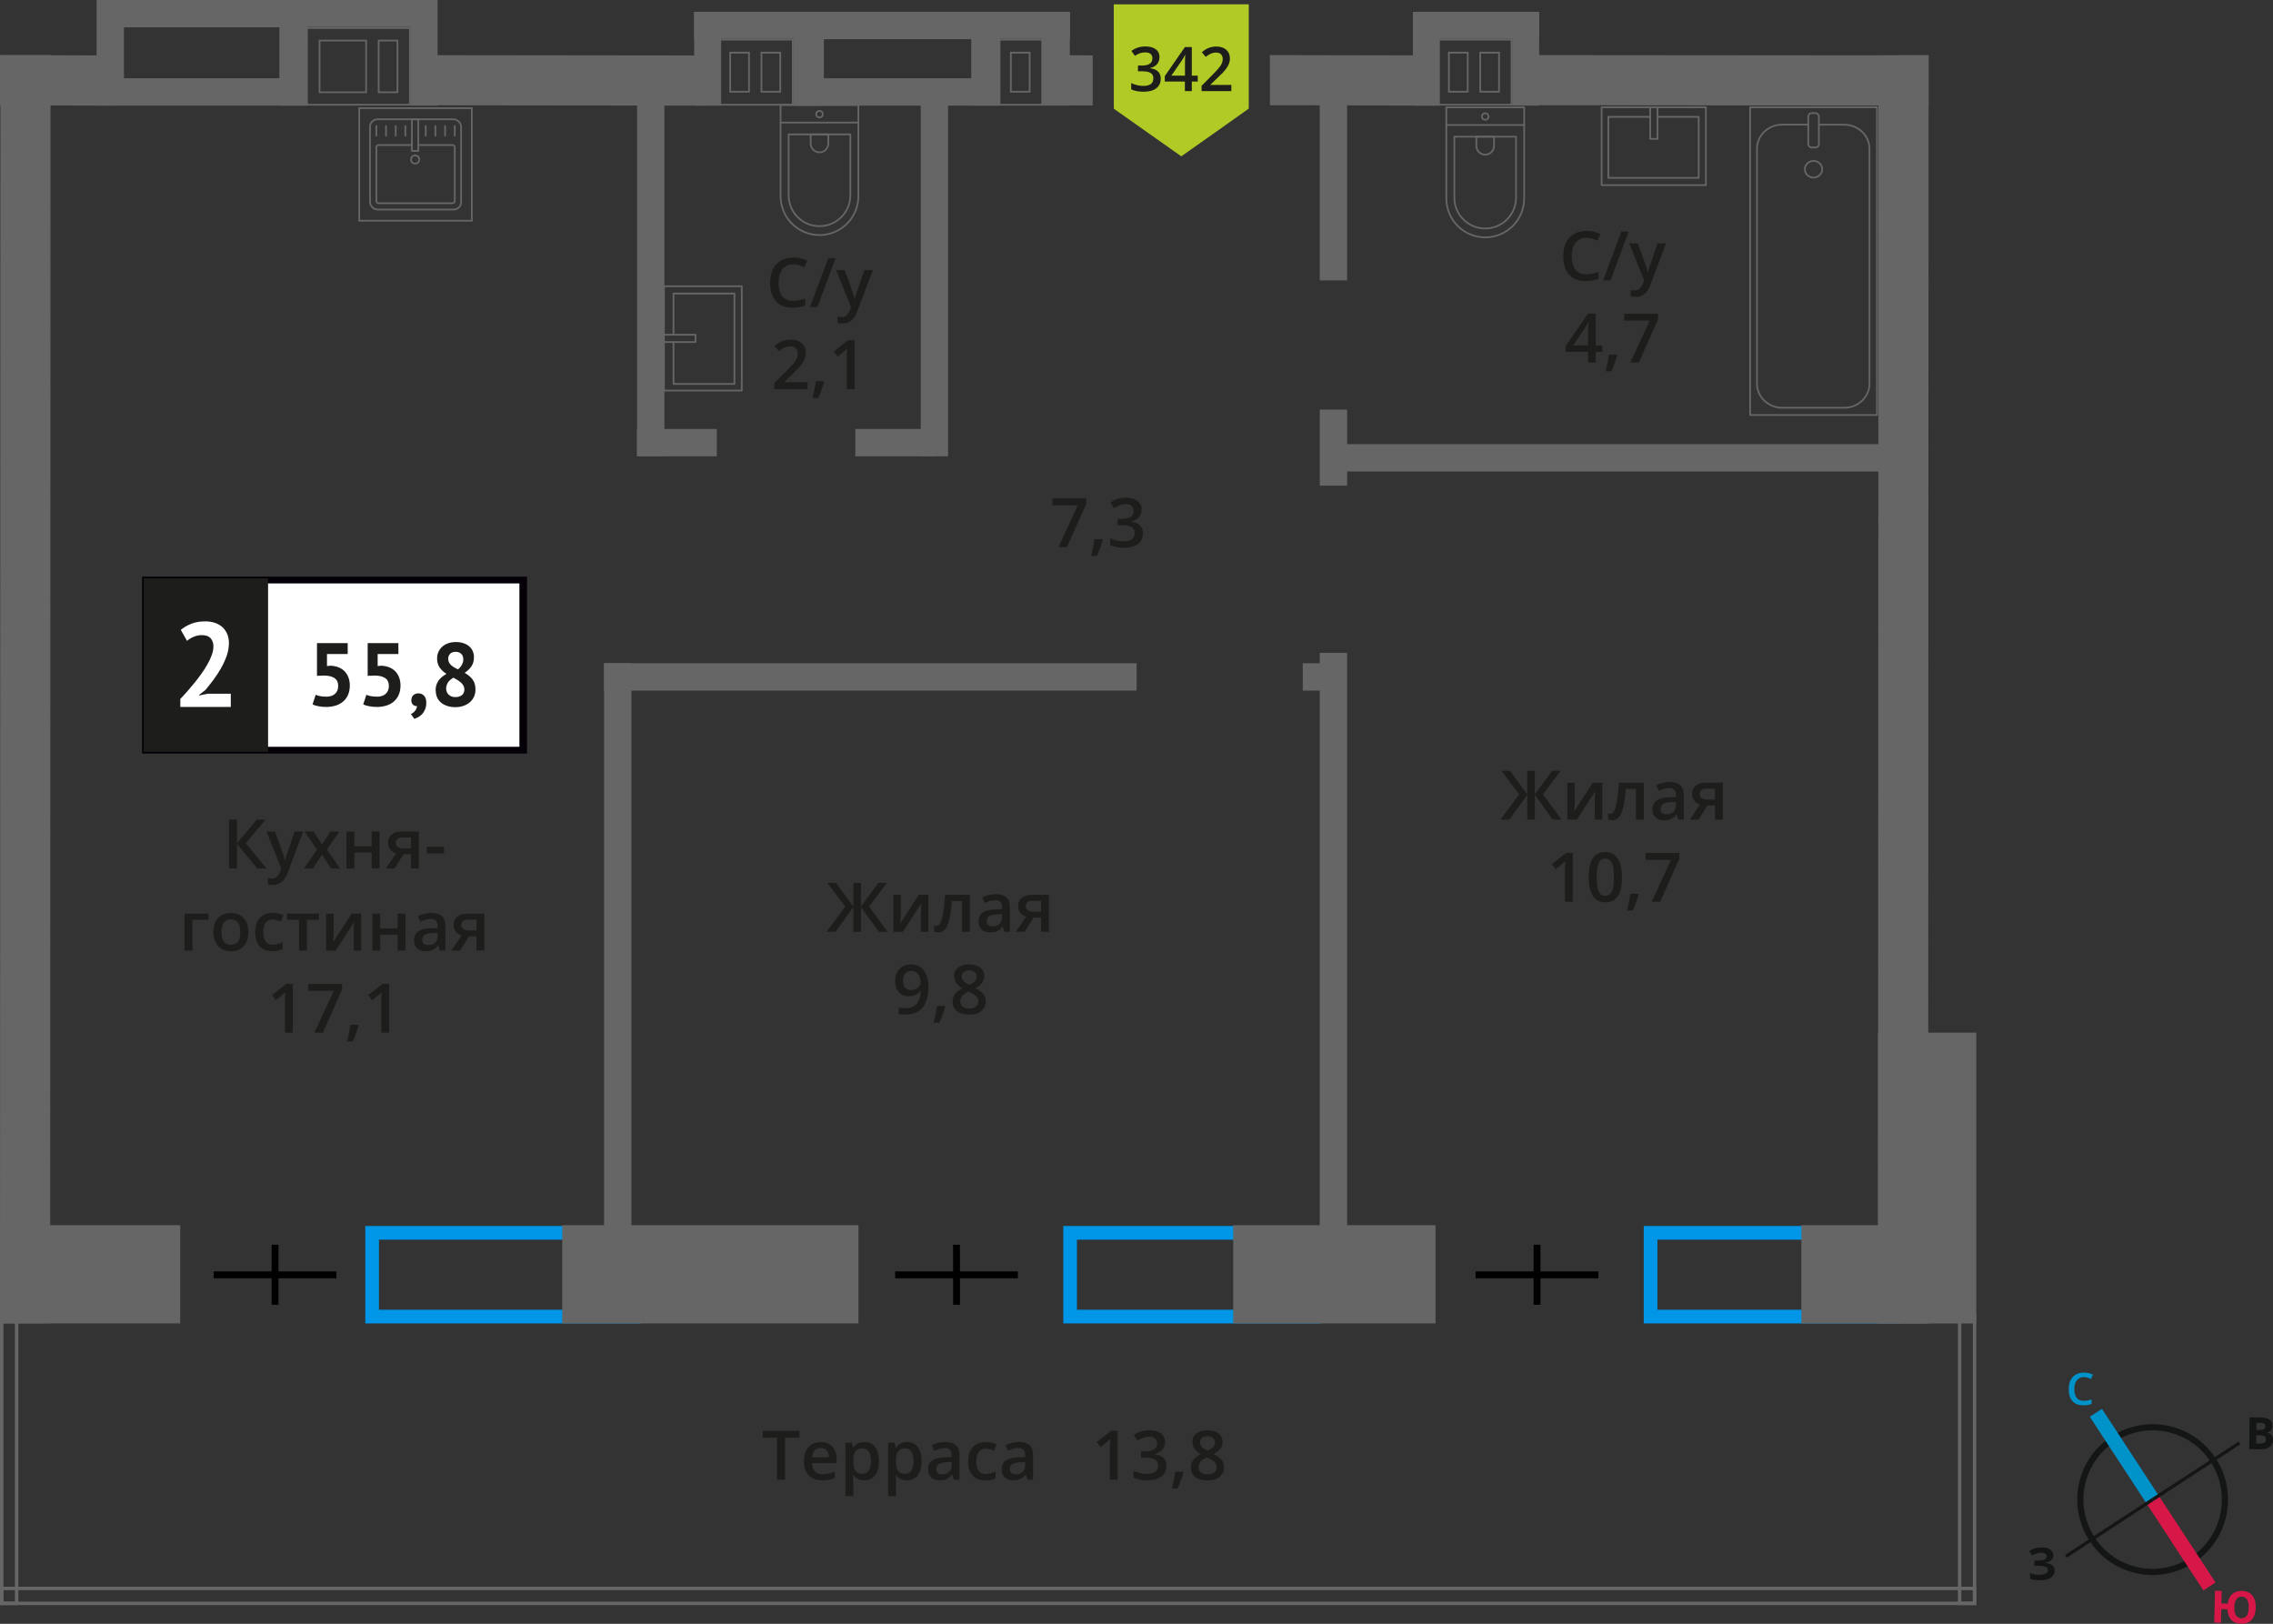 <?xml version="1.0" encoding="UTF-8"?>
<svg xmlns="http://www.w3.org/2000/svg" viewBox="0 0 332.29 237.36">
  <rect x="0" y="0" width="332.29" height="237.36" fill="#333333" stroke="none"/>
  <defs>
    <style>
      .cls-1 {
        stroke: #141515;
        stroke-width: .9px;
      }

      .cls-1, .cls-2, .cls-3, .cls-4, .cls-5 {
        fill: none;
      }

      .cls-1, .cls-3, .cls-4, .cls-5 {
        stroke-miterlimit: 10;
      }

      .cls-2 {
        stroke: #666;
        stroke-linecap: round;
        stroke-linejoin: round;
        stroke-width: .25px;
      }

      .cls-3 {
        stroke: #0093ca;
      }

      .cls-3, .cls-5 {
        stroke-width: 2.12px;
      }

      .cls-4 {
        stroke: #000;
      }

      .cls-6 {
        fill: #0093ca;
      }

      .cls-6, .cls-7, .cls-8, .cls-9, .cls-10, .cls-11, .cls-12, .cls-13, .cls-14, .cls-15 {
        stroke-width: 0px;
      }

      .cls-7 {
        fill: #666;
      }

      .cls-8 {
        fill: #050007;
      }

      .cls-9 {
        fill: #666;
      }

      .cls-10, .cls-16 {
        fill: #1d1d1b;
      }

      .cls-11 {
        fill: #0096e7;
      }

      .cls-16 {
        stroke: #1d1d1b;
        stroke-miterlimit: 22.93;
        stroke-width: .5px;
      }

      .cls-12 {
        fill: #141515;
      }

      .cls-5 {
        stroke: #d61747;
      }

      .cls-13 {
        fill: #d61747;
      }

      .cls-14 {
        fill: #fff;
      }

      .cls-15 {
        fill: #b2ca25;
        fill-rule: evenodd;
      }
    </style>
  </defs>
  <g id="windows">
    <path class="cls-11" d="M275.96,181.21v10.24h-33.66v-10.24h33.66M277.96,179.21h-37.66v14.24h37.66v-14.24h0Z"/>
    <path class="cls-11" d="M191.1,181.21v10.24h-33.66v-10.24h33.66M193.1,179.21h-37.66v14.24h37.66v-14.24h0Z"/>
    <path class="cls-11" d="M91.71,181.21v10.24h-36.31v-10.24h36.31M93.71,179.21h-40.31v14.24h40.31v-14.24h0Z"/>
  </g>
  <g id="vent">
    <g>
      <path class="cls-9" d="M214.69,5.92h1.58s.25,0,.25,0h2.75s1.58,0,1.58,0v9.27h-1.58s-.25,0-.25,0h-2.75s-1.58,0-1.58,0h0s-.25,0-.25,0h-2.5s-.25,0-.25,0h-1.58V5.92s1.58,0,1.58,0h0s.25,0,.25,0h2.75M219.27,13.53v-5.96h-2.75s-.25,0-.25,0v5.71s0,.25,0,.25h2.75s.25,0,.25,0M211.69,13.53h3v-5.96h-3v5.96M219.02,5.67h0s-2.5,0-2.5,0h0s-2.08,0-2.08,0h0s-2.5,0-2.5,0h0s-2.08,0-2.08,0h0s0,0,0,0v2.15h0v7.61s2.08,0,2.08,0h0s2.5,0,2.5,0h0s2.08,0,2.08,0h0s2.5,0,2.5,0h0s2.08,0,2.08,0V5.67s-2.08,0-2.08,0h0ZM219.02,13.28h-2.5s0-5.46,0-5.46h2.5v5.46h0ZM211.94,13.28v-5.46h2.5v5.46h-2.5Z"/>
      <rect class="cls-7" x="216.19" y="6.62" width="13.71" height="3.94" transform="translate(231.63 -214.46) rotate(90)"/>
      <rect class="cls-7" x="201.67" y="6.62" width="13.71" height="3.94" transform="translate(217.11 -199.94) rotate(90)"/>
      <rect class="cls-7" x="206.56" y="1.73" width="18.46" height="3.94" transform="translate(431.57 7.4) rotate(180)"/>
    </g>
    <g>
      <path class="cls-9" d="M109.61,5.92h1.58s.25,0,.25,0h2.75s1.58,0,1.58,0v9.27h-1.58s-.25,0-.25,0h-2.75s-1.58,0-1.58,0h0s-.25,0-.25,0h-2.5s-.25,0-.25,0h-1.58V5.92s1.58,0,1.58,0h0s.25,0,.25,0h2.75M114.19,13.53v-5.96h-2.75s-.25,0-.25,0v5.71s0,.25,0,.25h2.75s.25,0,.25,0M106.62,13.53h3v-5.96h-3v5.96M113.94,5.67h0s-2.5,0-2.5,0h0s-2.08,0-2.08,0h0s-2.5,0-2.5,0h0s-2.08,0-2.08,0h0s0,0,0,0v2.15h0v7.61s2.08,0,2.08,0h0s2.5,0,2.5,0h0s2.08,0,2.08,0h0s2.5,0,2.5,0h0s2.08,0,2.08,0V5.67s-2.08,0-2.08,0h0ZM113.94,13.28h-2.5s0-5.46,0-5.46h2.5v5.46h0ZM106.87,13.28v-5.46h2.5v5.46h-2.5Z"/>
      <rect class="cls-7" x="111.12" y="6.62" width="13.71" height="3.94" transform="translate(126.56 -109.39) rotate(90)"/>
      <rect class="cls-7" x="96.6" y="6.62" width="13.71" height="3.94" transform="translate(112.04 -94.87) rotate(90)"/>
      <rect class="cls-7" x="101.49" y="1.73" width="18.46" height="3.94" transform="translate(221.43 7.4) rotate(180)"/>
    </g>
    <g>
      <path class="cls-9" d="M152.23,5.92v9.27h-.7s-.25,0-.25,0h-1.69s-.7,0-.7,0h0s-.25,0-.25,0h-1.69s-.7,0-.7,0V5.92h.7s.25,0,.25,0h1.44s.25,0,.25,0h.7s.25,0,.25,0h1.69s.7,0,.7,0M150.65,13.53v-5.96h-2.75s-.25,0-.25,0v5.71s0,.25,0,.25h2.75s.25,0,.25,0M152.48,5.67h-1.2s-1.44,0-1.44,0h0s-1.2,0-1.2,0h0s-1.44,0-1.44,0h0s-1.2,0-1.2,0h0s0,0,0,0v9.77h1.2s1.44,0,1.44,0h0s1.2,0,1.2,0h0s1.44,0,1.44,0h0s1.2,0,1.2,0V5.67h0ZM150.4,13.28h-2.5s0-5.46,0-5.46h2.5v5.46h0Z"/>
      <rect class="cls-7" x="147.58" y="6.62" width="13.71" height="3.94" transform="translate(163.02 -145.85) rotate(90)"/>
      <rect class="cls-7" x="137.29" y="6.62" width="13.71" height="3.94" transform="translate(152.72 -135.56) rotate(90)"/>
      <rect class="cls-7" x="142.17" y="1.73" width="14.23" height="3.94" transform="translate(298.58 7.4) rotate(180)"/>
    </g>
    <g>
      <path class="cls-9" d="M59.8,4.22v10.97h-1.58s-.25,0-.25,0h-2.75s-1.58,0-1.58,0h0s-.25,0-.25,0h-6.56s-.25,0-.25,0h-1.58V4.22h1.58s.25,0,.25,0h6.81s1.58,0,1.58,0h0s.25,0,.25,0h2.75s1.58,0,1.58,0M46.59,13.61h7.06v-7.81h-7.06v7.81M55.23,13.61h3v-7.81h-3v7.56s0,.25,0,.25M60.05,3.97h-2.08s-2.5,0-2.5,0h0s-2.08,0-2.08,0h0s-6.56,0-6.56,0h0s-2.08,0-2.08,0h0s0,0,0,0v11.46h2.08s6.56,0,6.56,0h0s2.08,0,2.08,0h0s2.5,0,2.5,0h0s2.08,0,2.08,0V3.97h0ZM46.84,13.36v-7.31h6.56v7.31h-6.56ZM55.48,13.36v-7.31h2.5v7.31h-2.5Z"/>
      <g>
        <rect class="cls-7" x="35.16" y="5.75" width="15.44" height="3.94" transform="translate(50.6 -35.16) rotate(90)"/>
        <rect class="cls-7" x="54.29" y="5.75" width="15.44" height="3.94" transform="translate(69.72 -54.29) rotate(90)"/>
        <rect class="cls-7" x="40.92" y="0" width="19.77" height="3.94" transform="translate(101.6 3.94) rotate(180)"/>
      </g>
    </g>
  </g>
  <g id="furniture">
    <g>
      <g>
        <rect class="cls-2" x="54.09" y="17.44" width="13.32" height="13.19" rx="1.09" ry="1.09" transform="translate(121.5 48.07) rotate(180)"/>
        <path class="cls-2" d="M60.22,21.2h-4.88c-.18,0-.32.14-.32.32v7.86c0,.18.14.32.32.32h10.82c.18,0,.32-.14.32-.32v-7.86c0-.18-.14-.32-.32-.32h-5.01"/>
        <circle class="cls-2" cx="60.69" cy="23.32" r=".6"/>
        <rect class="cls-2" x="60.22" y="17.44" width=".93" height="4.61" transform="translate(121.37 39.5) rotate(180)"/>
        <line class="cls-2" x1="66.48" y1="18.42" x2="66.48" y2="19.83"/>
        <line class="cls-2" x1="65.07" y1="18.42" x2="65.07" y2="19.83"/>
        <line class="cls-2" x1="63.65" y1="18.42" x2="63.65" y2="19.83"/>
        <line class="cls-2" x1="62.24" y1="18.42" x2="62.24" y2="19.83"/>
        <line class="cls-2" x1="59.26" y1="18.42" x2="59.26" y2="19.83"/>
        <line class="cls-2" x1="57.85" y1="18.42" x2="57.85" y2="19.83"/>
        <line class="cls-2" x1="56.43" y1="18.42" x2="56.43" y2="19.83"/>
        <line class="cls-2" x1="55.02" y1="18.42" x2="55.02" y2="19.83"/>
      </g>
      <path class="cls-9" d="M68.85,15.93v16.21h-16.21V15.93h16.21M69.1,15.68h-16.71v16.71h16.71V15.68h0Z"/>
    </g>
    <g>
      <path class="cls-2" d="M110.3,19.16h13.32c3.14,0,5.69,2.55,5.69,5.69h0c0,3.14-2.55,5.69-5.69,5.69h-13.32v-11.38h0Z" transform="translate(144.65 -94.95) rotate(90)"/>
      <path class="cls-2" d="M113.09,21.84h8.91c2.49,0,4.51,2.02,4.51,4.51h0c0,2.49-2.02,4.51-4.51,4.51h-8.91v-9.02h0Z" transform="translate(146.15 -93.45) rotate(90)"/>
      <path class="cls-2" d="M118.49,19.67h1.34c.71,0,1.29.58,1.29,1.29h0c0,.71-.58,1.29-1.29,1.29h-1.34v-2.58h0Z" transform="translate(140.76 -98.85) rotate(90)"/>
      <circle class="cls-2" cx="119.8" cy="16.69" r=".48"/>
      <line class="cls-2" x1="114.11" y1="17.92" x2="125.49" y2="17.92"/>
    </g>
    <g>
      <rect class="cls-2" x="97.06" y="41.84" width="11.38" height="15.25"/>
      <polyline class="cls-2" points="97.06 48.93 101.68 48.93 101.68 50 97.06 50"/>
      <polyline class="cls-2" points="98.46 48.93 98.46 42.91 107.37 42.91 107.37 56.12 98.46 56.12 98.46 50"/>
    </g>
    <g>
      <path class="cls-2" d="M207.62,19.5h13.32c3.14,0,5.69,2.55,5.69,5.69h0c0,3.14-2.55,5.69-5.69,5.69h-13.32v-11.38h0Z" transform="translate(242.32 -191.93) rotate(90)"/>
      <path class="cls-2" d="M210.41,22.19h8.91c2.49,0,4.51,2.02,4.51,4.51h0c0,2.49-2.02,4.51-4.51,4.51h-8.91v-9.02h0Z" transform="translate(243.82 -190.43) rotate(90)"/>
      <path class="cls-2" d="M215.81,20.01h1.34c.71,0,1.29.58,1.29,1.29h0c0,.71-.58,1.29-1.29,1.29h-1.34v-2.58h0Z" transform="translate(238.42 -195.83) rotate(90)"/>
      <circle class="cls-2" cx="217.13" cy="17.03" r=".48"/>
      <line class="cls-2" x1="211.43" y1="18.27" x2="222.82" y2="18.27"/>
    </g>
    <g>
      <rect class="cls-2" x="236.08" y="13.75" width="11.38" height="15.25" transform="translate(263.14 -220.4) rotate(90)"/>
      <polyline class="cls-2" points="242.31 15.69 242.31 20.3 241.24 20.3 241.24 15.69"/>
      <polyline class="cls-2" points="242.31 17.08 248.33 17.08 248.33 26 235.12 26 235.12 17.08 241.24 17.08"/>
    </g>
    <g>
      <rect class="cls-2" x="255.85" y="15.68" width="18.55" height="44.98"/>
      <rect class="cls-2" x="264.35" y="16.53" width="1.55" height="5.03" rx=".49" ry=".49"/>
      <path class="cls-2" d="M264.35,18.22h-3.82c-2.03,0-3.68,1.58-3.68,3.53v34.32c0,1.95,1.65,3.53,3.69,3.53h9.08c2.03,0,3.68-1.58,3.68-3.53V21.76c0-1.95-1.65-3.53-3.69-3.53h-3.71"/>
      <ellipse class="cls-2" cx="265.12" cy="24.74" rx="1.27" ry="1.22"/>
    </g>
  </g>
  <g id="walls">
    <rect class="cls-7" x="194.51" y="64.92" width="82.47" height="4" transform="translate(471.5 133.84) rotate(-180)"/>
    <rect class="cls-7" x="93.13" y="62.7" width="11.66" height="4" transform="translate(197.92 129.4) rotate(-180)"/>
    <rect class="cls-7" x="125.03" y="62.7" width="11.66" height="4" transform="translate(261.73 129.4) rotate(-180)"/>
    <rect class="cls-7" x="88.3" y="96.94" width="77.85" height="4" transform="translate(254.46 197.89) rotate(-180)"/>
    <rect class="cls-7" x="190.45" y="96.94" width="5.46" height="4" transform="translate(386.36 197.89) rotate(-180)"/>
    <rect class="cls-7" x="68.42" y="37.99" width="53.42" height="4" transform="translate(135.12 -55.14) rotate(90)"/>
    <rect class="cls-7" x="109.89" y="37.99" width="53.42" height="4" transform="translate(176.59 -96.61) rotate(90)"/>
    <rect class="cls-7" x="181.08" y="25.14" width="27.71" height="4" transform="translate(222.07 -167.8) rotate(90)"/>
    <rect class="cls-7" x="189.38" y="63.43" width="11.12" height="4" transform="translate(260.37 -129.51) rotate(90)"/>
    <rect class="cls-7" x="150.52" y="137.85" width="88.83" height="4" transform="translate(334.78 -55.09) rotate(90)"/>
    <rect class="cls-7" x="46.64" y="138.6" width="87.32" height="4" transform="translate(230.91 50.3) rotate(90)"/>
    <path class="cls-9" d="M288.41,232.44v1.68H.5v-1.68h287.91M288.91,231.94H0v2.68h288.91v-2.68h0Z"/>
    <path class="cls-9" d="M288.41,192.52v41.61h-1.68v-41.61h1.68M288.91,192.02h-2.68v42.61h2.68v-42.61h0Z"/>
    <path class="cls-9" d="M2.18,192.52v41.61H.5v-41.61h1.68M2.68,192.02H0v42.61h2.68v-42.61h0Z"/>
    <rect class="cls-7" x="263.34" y="179.09" width="18.6" height="14.36" transform="translate(545.28 372.54) rotate(-180)"/>
    <rect class="cls-7" x="0" y="179.09" width="26.35" height="14.36" transform="translate(26.35 372.54) rotate(-180)"/>
    <rect class="cls-7" x="180.29" y="179.09" width="29.58" height="14.36" transform="translate(390.15 372.54) rotate(-180)"/>
    <rect class="cls-7" x="82.18" y="179.09" width="43.31" height="14.36" transform="translate(207.68 372.54) rotate(-180)"/>
    <rect class="cls-7" x="260.48" y="165.02" width="42.51" height="14.36" transform="translate(453.93 -109.53) rotate(90)"/>
    <polygon class="cls-7" points="222.33 8.05 281.93 8.1 281.94 15.44 222.33 15.38 222.33 8.05"/>
    <polygon class="cls-7" points="185.64 8.05 209.86 8.1 209.86 15.44 185.65 15.38 185.64 8.05"/>
    <polygon class="cls-7" points="154.03 8.05 159.74 8.1 159.74 15.43 154.03 15.38 154.03 8.05"/>
    <polygon class="cls-7" points="61.41 8.06 103.46 8.11 103.47 15.44 61.42 15.39 61.41 8.06"/>
    <polygon class="cls-7" points="0 8.05 16.54 8.11 16.55 15.44 0 15.39 0 8.05"/>
    <polygon class="cls-7" points="281.94 8.05 281.88 193.43 274.55 193.45 274.61 8.08 281.94 8.05"/>
    <polygon class="cls-7" points="7.39 8.05 7.33 193.43 0 193.45 .06 8.08 7.39 8.05"/>
    <path class="cls-9" d="M141.99,5.73v5.71h-21.55v-5.71h21.55M145.99,1.73h-29.55v13.71h29.55V1.73h0Z"/>
    <path class="cls-9" d="M40.85,4v7.44h-22.73v-7.44h22.73M44.85,0H14.12v15.44h30.73V0h0Z"/>
    <g>
      <path class="cls-1" d="M308.92,210.36c4.89-3.2,11.44-1.83,14.62,3.07,3.19,4.87,1.83,11.44-3.07,14.62-4.89,3.2-11.44,1.83-14.62-3.07-3.2-4.89-1.83-11.44,3.07-14.62h0Z"/>
      <line class="cls-3" x1="306.4" y1="206.52" x2="314.7" y2="219.21"/>
      <line class="cls-5" x1="323" y1="231.9" x2="314.7" y2="219.21"/>
      <polygon class="cls-12" points="301.88 227.3 314.56 219 314.83 219.4 302.14 227.7 301.88 227.3"/>
      <polygon class="cls-12" points="327.26 210.72 314.56 219 314.83 219.4 327.52 211.12 327.26 210.72"/>
      <path class="cls-6" d="M304.64,201.29c-.44,0-.77.17-1.02.48-.25.29-.38.73-.38,1.27,0,.56.13,1,.35,1.29.25.29.58.44,1.04.44.21,0,.4-.02.58-.06.19-.04.38-.08.56-.15v.65c-.35.15-.77.21-1.23.21-.69,0-1.21-.21-1.57-.63-.38-.4-.54-1-.54-1.75,0-.48.08-.92.25-1.27.19-.35.44-.65.77-.84s.73-.29,1.19-.29.9.1,1.32.29l-.27.65c-.17-.08-.33-.15-.5-.21-.19-.04-.35-.08-.56-.08h0Z"/>
      <path class="cls-13" d="M329.77,235.02c-.02.75-.22,1.33-.58,1.74-.36.41-.89.61-1.56.59-.61-.01-1.08-.19-1.43-.56-.35-.36-.54-.89-.57-1.56l-.9-.02-.05,2-.98-.02.11-4.66.98.02-.04,1.84.92.02c.08-.62.3-1.08.66-1.4.36-.3.83-.46,1.43-.45.67.02,1.16.24,1.51.66.34.43.52,1.02.5,1.79h0ZM326.64,234.95c-.01.5.08.9.24,1.18.18.26.43.41.76.42.71.02,1.08-.5,1.1-1.54.01-.52-.06-.92-.24-1.2-.16-.25-.41-.41-.76-.42s-.61.13-.8.38c-.17.27-.29.66-.3,1.18h0Z"/>
      <path class="cls-12" d="M328.87,207.17l1.46.02c.65,0,1.13.1,1.42.29.31.19.45.49.45.9,0,.27-.07.5-.2.69-.15.17-.32.29-.53.31v.04c.29.07.5.19.62.36.12.19.2.44.2.73,0,.42-.18.75-.47.98-.32.25-.74.37-1.26.36l-1.75-.02.06-4.66ZM329.85,209.02h.56c.27.01.46-.03.59-.11s.17-.21.17-.42c0-.17-.06-.29-.18-.38-.12-.09-.33-.13-.62-.13h-.5s-.01,1.04-.01,1.04ZM329.84,209.8v1.21s.61,0,.61,0c.27,0,.48-.04.61-.14.13-.1.19-.27.19-.48,0-.38-.26-.59-.81-.59h-.61Z"/>
      <path class="cls-12" d="M300.18,227.31c0,.29-.09.55-.32.74-.2.21-.47.35-.85.4v.02c.44.03.76.15.99.33.23.18.37.43.37.74.01.44-.17.78-.5,1.04-.35.26-.83.4-1.43.41-.69.02-1.23-.05-1.66-.21l-.02-.84c.19.08.44.16.72.21.25.04.5.05.75.04.77-.02,1.16-.24,1.15-.7,0-.21-.13-.37-.39-.47-.25-.1-.63-.15-1.13-.14h-.44s-.02-.76-.02-.76h.4c.5-.02.85-.07,1.08-.16.21-.11.33-.26.32-.49,0-.15-.07-.27-.22-.37-.15-.08-.36-.14-.65-.13-.44.01-.85.15-1.24.41l-.45-.64c.27-.17.54-.33.85-.42.29-.07.62-.12.98-.13.5-.01.92.08,1.22.28.3.2.47.47.48.82h0Z"/>
    </g>
  </g>
  <g id="doors">
    <g>
      <line class="cls-4" x1="233.67" y1="186.35" x2="215.72" y2="186.35"/>
      <line class="cls-4" x1="224.7" y1="181.95" x2="224.7" y2="190.72"/>
    </g>
    <g>
      <line class="cls-4" x1="148.8" y1="186.35" x2="130.86" y2="186.35"/>
      <line class="cls-4" x1="139.83" y1="181.95" x2="139.84" y2="190.72"/>
    </g>
    <g>
      <line class="cls-4" x1="49.18" y1="186.35" x2="31.24" y2="186.35"/>
      <line class="cls-4" x1="40.21" y1="181.95" x2="40.21" y2="190.72"/>
    </g>
  </g>
  <g id="text">
    <g>
      <g>
        <path class="cls-10" d="M38.96,126.95h-1.37l-2.94-3.62v3.62h-1.17v-7.14h1.17v3.46l2.89-3.46h1.28l-2.88,3.45,3.02,3.69Z"/>
        <path class="cls-10" d="M38.96,121.55h1.25l1.1,3.06c.17.44.28.85.33,1.23h.04c.03-.18.08-.4.16-.65.08-.25.49-1.47,1.24-3.64h1.24l-2.31,6.12c-.42,1.12-1.12,1.68-2.1,1.68-.25,0-.5-.03-.74-.08v-.91c.17.04.37.06.59.06.55,0,.94-.32,1.17-.96l.2-.51-2.17-5.4Z"/>
        <path class="cls-10" d="M46.34,124.19l-1.81-2.64h1.31l1.23,1.89,1.24-1.89h1.3l-1.82,2.64,1.91,2.76h-1.3l-1.33-2.02-1.33,2.02h-1.3l1.9-2.76Z"/>
        <path class="cls-10" d="M51.8,121.55v2.17h2.54v-2.17h1.15v5.4h-1.15v-2.33h-2.54v2.33h-1.15v-5.4h1.15Z"/>
        <path class="cls-10" d="M57.68,126.95h-1.28l1.5-2.21c-.37-.1-.65-.29-.86-.56-.21-.27-.31-.6-.31-1,0-.51.18-.91.55-1.2.36-.29.86-.43,1.49-.43h2.46v5.4h-1.15v-2.08h-1.09l-1.31,2.08ZM57.85,123.19c0,.28.11.48.32.62.21.14.49.21.85.21h1.07v-1.6h-1.25c-.31,0-.55.07-.72.2-.17.13-.26.32-.26.57Z"/>
        <path class="cls-10" d="M62.4,124.75v-.98h2.51v.98h-2.51Z"/>
        <path class="cls-10" d="M30.48,133.55v.9h-2.34v4.5h-1.15v-5.4h3.49Z"/>
        <path class="cls-10" d="M36.31,136.24c0,.88-.23,1.57-.68,2.07-.45.49-1.08.74-1.89.74-.51,0-.95-.11-1.34-.34-.39-.23-.69-.56-.89-.98-.21-.43-.31-.92-.31-1.48,0-.88.22-1.56.67-2.05.45-.49,1.08-.74,1.9-.74s1.4.25,1.86.75c.46.5.68,1.18.68,2.03ZM32.38,136.24c0,1.25.46,1.87,1.38,1.87s1.37-.62,1.37-1.87-.46-1.85-1.38-1.85c-.48,0-.83.16-1.05.48-.21.32-.32.78-.32,1.37Z"/>
        <path class="cls-10" d="M39.8,139.04c-.82,0-1.44-.24-1.86-.72-.42-.48-.64-1.16-.64-2.05s.22-1.61.67-2.09c.45-.49,1.09-.73,1.93-.73.57,0,1.08.11,1.54.32l-.35.92c-.48-.19-.88-.28-1.2-.28-.93,0-1.4.62-1.4,1.86,0,.61.12,1.06.35,1.36.23.3.57.46,1.02.46.51,0,.99-.13,1.45-.38v1c-.21.12-.42.21-.66.26-.23.05-.52.08-.85.08Z"/>
        <path class="cls-10" d="M46.63,133.55v.9h-1.76v4.5h-1.15v-4.5h-1.76v-.9h4.67Z"/>
        <path class="cls-10" d="M48.77,133.55v2.77c0,.32-.03.8-.08,1.42l2.71-4.19h1.4v5.4h-1.1v-2.72c0-.15,0-.39.03-.73.02-.34.03-.58.05-.73l-2.7,4.18h-1.4v-5.4h1.1Z"/>
        <path class="cls-10" d="M55.59,133.55v2.17h2.54v-2.17h1.15v5.4h-1.15v-2.33h-2.54v2.33h-1.15v-5.4h1.15Z"/>
        <path class="cls-10" d="M64.3,138.95l-.23-.75h-.04c-.26.33-.52.55-.79.67-.26.12-.6.18-1.02.18-.53,0-.95-.14-1.24-.43-.3-.29-.45-.69-.45-1.22,0-.56.21-.98.62-1.26.41-.28,1.04-.44,1.89-.46l.93-.03v-.29c0-.35-.08-.6-.24-.77-.16-.17-.41-.26-.75-.26-.28,0-.54.04-.79.12-.25.08-.5.18-.73.29l-.37-.82c.29-.15.61-.27.96-.35.35-.08.68-.12.99-.12.69,0,1.21.15,1.55.45.35.3.53.77.53,1.41v3.64h-.82ZM62.59,138.16c.42,0,.75-.12,1-.35.25-.23.38-.56.38-.98v-.47l-.69.03c-.54.02-.93.11-1.18.27s-.37.41-.37.74c0,.24.07.43.21.56.14.13.36.2.64.2Z"/>
        <path class="cls-10" d="M67.27,138.95h-1.29l1.5-2.21c-.36-.1-.65-.29-.86-.56-.21-.27-.31-.6-.31-1,0-.51.18-.91.55-1.2.37-.29.86-.43,1.49-.43h2.46v5.4h-1.15v-2.08h-1.09l-1.31,2.08ZM67.44,135.19c0,.28.1.48.31.62.21.14.49.21.85.21h1.07v-1.6h-1.25c-.31,0-.55.07-.72.2-.17.13-.26.32-.26.57Z"/>
        <path class="cls-10" d="M42.82,150.95h-1.15v-4.61c0-.55.01-.99.04-1.31-.08.08-.17.16-.28.26-.11.09-.47.39-1.1.9l-.58-.73,2.1-1.65h.96v7.14Z"/>
        <path class="cls-10" d="M45.97,150.95l2.82-6.12h-3.71v-1.01h4.94v.8l-2.81,6.33h-1.24Z"/>
        <path class="cls-10" d="M52.43,149.9c-.16.61-.44,1.38-.86,2.34h-.84c.22-.88.39-1.7.5-2.45h1.13l.07.11Z"/>
        <path class="cls-10" d="M56.9,150.95h-1.15v-4.61c0-.55.01-.99.04-1.31-.07.08-.17.16-.28.26-.11.09-.47.39-1.1.9l-.58-.73,2.1-1.65h.96v7.14Z"/>
      </g>
      <g>
        <rect class="cls-14" x="21.26" y="84.78" width="54.7" height="24.87"/>
        <path class="cls-8" d="M75.95,85.28H21.86v23.88h54.1v-23.88ZM21.31,84.29h55.73v25.86H20.77v-25.86h.55Z"/>
        <rect class="cls-16" x="21.26" y="84.78" width="17.68" height="24.87"/>
        <g>
          <path class="cls-10" d="M47.66,101.84c.57,0,1.01-.14,1.32-.42.3-.28.46-.66.46-1.15,0-.52-.18-.91-.54-1.15-.36-.24-.87-.37-1.53-.37l-1.03.04v-4.78h4.49v1.59h-3.03v1.76l.54-.05c.43.02.81.1,1.16.24s.64.33.88.58c.24.25.43.55.56.9s.2.75.2,1.18c0,.51-.09.97-.26,1.36-.17.39-.42.72-.72.98-.31.26-.67.46-1.09.59-.42.13-.88.2-1.37.2-.39,0-.76-.03-1.12-.1s-.65-.15-.89-.27l.46-1.41c.2.09.42.16.66.2.24.05.53.07.87.07Z"/>
          <path class="cls-10" d="M55.07,101.84c.57,0,1.01-.14,1.32-.42.3-.28.46-.66.46-1.15,0-.52-.18-.91-.54-1.15-.36-.24-.87-.37-1.53-.37l-1.03.04v-4.78h4.49v1.59h-3.03v1.76l.54-.05c.43.02.81.1,1.16.24s.64.33.88.58c.24.25.43.55.56.9.13.35.2.75.2,1.18,0,.51-.09.97-.26,1.36s-.42.72-.72.98-.67.46-1.09.59c-.42.13-.88.2-1.37.2-.39,0-.76-.03-1.12-.1-.35-.07-.65-.15-.89-.27l.46-1.41c.2.09.42.16.66.2.24.05.53.07.87.07Z"/>
          <path class="cls-10" d="M60.14,102.32c0-.3.1-.53.29-.71.2-.17.44-.26.72-.26.37,0,.65.12.86.37.21.24.31.57.31.97s-.06.73-.18,1.01c-.12.28-.27.52-.45.7-.18.19-.37.33-.57.44-.21.11-.39.19-.55.24l-.5-.71c.23-.1.44-.25.61-.47s.27-.45.29-.69c-.2.03-.39-.04-.57-.18-.18-.15-.27-.39-.27-.72Z"/>
          <path class="cls-10" d="M63.68,100.93c0-.3.04-.58.12-.82s.19-.46.33-.65c.14-.2.31-.37.51-.53.2-.16.41-.3.63-.43-.43-.27-.76-.58-1-.93-.24-.35-.37-.79-.37-1.31,0-.34.06-.66.19-.95.13-.3.31-.55.55-.77.24-.22.53-.39.87-.51.34-.12.72-.18,1.15-.18.39,0,.75.05,1.07.16.32.1.6.25.83.44s.41.42.54.7c.12.27.19.58.19.91,0,.51-.12.95-.35,1.31-.23.36-.57.68-1.01.98.52.3.92.64,1.18,1.01.26.37.4.83.4,1.41,0,.39-.07.75-.21,1.06-.14.32-.35.59-.61.82-.26.23-.57.4-.94.53s-.77.19-1.2.19-.83-.06-1.18-.18c-.35-.12-.65-.28-.9-.49-.25-.21-.44-.46-.57-.76s-.2-.63-.2-.99ZM67.88,100.76c0-.2-.05-.38-.14-.55-.1-.17-.22-.32-.37-.45-.15-.13-.32-.26-.51-.37s-.38-.22-.57-.33c-.41.24-.69.49-.84.76s-.23.55-.23.82c0,.35.12.65.36.89s.57.37,1,.37c.39,0,.71-.1.95-.29.24-.19.36-.48.36-.86ZM65.52,96.28c0,.21.04.39.12.55.08.16.19.29.32.41.13.12.29.23.46.33.17.1.35.19.53.28.52-.44.78-.93.78-1.46,0-.37-.11-.64-.32-.83-.21-.19-.47-.28-.78-.28-.38,0-.66.1-.84.3s-.27.44-.27.71Z"/>
        </g>
        <path class="cls-14" d="M33.46,94.06c0,.6-.11,1.2-.32,1.81-.22.61-.49,1.2-.82,1.79-.33.58-.7,1.15-1.1,1.69-.4.54-.8,1.04-1.18,1.5l-.93.72v.09l1.26-.25h3.37v1.93h-7.38v-1.17c.28-.29.6-.63.95-1.03s.7-.81,1.06-1.25c.36-.44.7-.89,1.04-1.36.34-.47.64-.94.91-1.41s.48-.93.64-1.38.24-.87.24-1.26c0-.48-.14-.87-.41-1.18s-.71-.46-1.31-.46c-.38,0-.76.08-1.15.24-.39.16-.72.36-.99.6l-.91-1.61c.46-.37.97-.67,1.55-.9.58-.23,1.26-.34,2.04-.34.5,0,.96.07,1.38.21.42.14.78.34,1.09.61.3.27.54.6.72,1.01s.26.87.26,1.41Z"/>
      </g>
    </g>
    <g>
      <path class="cls-10" d="M154.74,79.98l2.82-6.12h-3.71v-1.01h4.94v.8l-2.81,6.33h-1.24Z"/>
      <path class="cls-10" d="M161.21,78.93c-.16.61-.44,1.39-.86,2.34h-.84c.22-.88.39-1.7.5-2.45h1.13l.07.11Z"/>
      <path class="cls-10" d="M166.88,74.48c0,.45-.13.83-.4,1.13-.26.3-.63.5-1.11.61v.04c.57.07,1,.25,1.29.54.29.28.43.66.43,1.13,0,.69-.24,1.22-.73,1.59-.49.37-1.18.56-2.07.56-.79,0-1.46-.13-2-.39v-1.02c.3.15.62.27.96.35.34.08.66.12.98.12.55,0,.97-.1,1.24-.31s.41-.52.41-.95c0-.38-.15-.66-.45-.84-.3-.18-.78-.27-1.43-.27h-.62v-.93h.63c1.14,0,1.71-.39,1.71-1.18,0-.31-.1-.54-.3-.71-.2-.17-.49-.25-.88-.25-.27,0-.53.04-.78.12-.25.08-.55.23-.89.45l-.56-.8c.65-.48,1.41-.72,2.28-.72.72,0,1.28.16,1.69.46.4.31.61.74.61,1.28Z"/>
    </g>
    <g>
      <path class="cls-10" d="M114.77,216.29h-1.17v-6.14h-2.1v-1h5.37v1h-2.1v6.14Z"/>
      <path class="cls-10" d="M120.2,216.39c-.84,0-1.5-.25-1.97-.73-.47-.49-.71-1.17-.71-2.02s.22-1.58.66-2.08c.44-.5,1.04-.76,1.81-.76.71,0,1.28.22,1.69.65.41.43.62,1.03.62,1.79v.62h-3.6c.02.52.16.93.43,1.21.27.28.64.42,1.13.42.32,0,.62-.03.89-.09.28-.06.57-.16.89-.3v.93c-.28.13-.56.23-.85.28-.29.06-.61.08-.98.08ZM119.99,211.66c-.36,0-.66.12-.88.35-.22.23-.35.57-.39,1.01h2.45c0-.45-.11-.78-.32-1.01-.21-.23-.49-.34-.86-.34Z"/>
      <path class="cls-10" d="M126.34,216.39c-.68,0-1.21-.25-1.59-.74h-.07c.04.46.07.73.07.83v2.21h-1.15v-7.8h.93c.03.1.08.34.16.72h.06c.36-.55.89-.82,1.61-.82.67,0,1.2.24,1.57.73.38.49.56,1.17.56,2.06s-.19,1.57-.57,2.07c-.38.5-.91.74-1.58.74ZM126.07,211.73c-.46,0-.79.13-1,.4-.21.27-.31.69-.31,1.28v.17c0,.66.1,1.13.31,1.43.21.29.55.44,1.02.44.4,0,.7-.16.92-.49.21-.33.32-.79.32-1.39s-.11-1.06-.32-1.37c-.21-.31-.53-.47-.94-.47Z"/>
      <path class="cls-10" d="M132.58,216.39c-.68,0-1.21-.25-1.59-.74h-.07c.04.46.07.73.07.83v2.21h-1.15v-7.8h.93c.03.1.08.34.16.72h.06c.36-.55.89-.82,1.61-.82.67,0,1.2.24,1.57.73.38.49.56,1.17.56,2.06s-.19,1.57-.57,2.07c-.38.5-.91.74-1.58.74ZM132.3,211.73c-.46,0-.79.13-1,.4-.21.27-.31.69-.31,1.28v.17c0,.66.1,1.13.31,1.43.21.29.55.44,1.02.44.4,0,.7-.16.92-.49.21-.33.32-.79.32-1.39s-.11-1.06-.32-1.37c-.21-.31-.53-.47-.94-.47Z"/>
      <path class="cls-10" d="M139.44,216.29l-.23-.75h-.04c-.26.33-.52.55-.79.67-.26.12-.6.18-1.02.18-.53,0-.95-.14-1.24-.43-.3-.29-.45-.69-.45-1.22,0-.56.21-.98.62-1.26.41-.28,1.04-.44,1.89-.46l.93-.03v-.29c0-.34-.08-.6-.24-.77-.16-.17-.41-.26-.75-.26-.28,0-.54.04-.79.12-.25.08-.5.18-.73.29l-.37-.82c.29-.15.61-.27.96-.35.35-.08.68-.12.99-.12.69,0,1.21.15,1.55.45.35.3.53.77.53,1.41v3.64h-.82ZM137.74,215.51c.42,0,.75-.12,1-.35.25-.23.38-.56.38-.98v-.47l-.69.03c-.54.02-.93.11-1.18.27s-.37.41-.37.74c0,.24.07.43.21.56.14.13.36.2.64.2Z"/>
      <path class="cls-10" d="M144.04,216.39c-.82,0-1.44-.24-1.86-.71-.42-.48-.64-1.16-.64-2.05s.22-1.61.67-2.09c.45-.49,1.09-.73,1.93-.73.57,0,1.08.11,1.54.32l-.35.92c-.49-.19-.89-.28-1.2-.28-.94,0-1.4.62-1.4,1.86,0,.61.12,1.06.35,1.37.23.3.57.46,1.02.46.51,0,.99-.13,1.45-.38v1c-.21.12-.42.21-.66.26-.23.05-.52.08-.85.08Z"/>
      <path class="cls-10" d="M150.2,216.29l-.23-.75h-.04c-.26.33-.52.55-.79.67-.26.12-.6.18-1.02.18-.53,0-.95-.14-1.24-.43-.3-.29-.45-.69-.45-1.22,0-.56.21-.98.62-1.26.41-.28,1.04-.44,1.89-.46l.93-.03v-.29c0-.34-.08-.6-.24-.77-.16-.17-.41-.26-.75-.26-.28,0-.54.04-.79.12-.25.08-.5.18-.73.29l-.37-.82c.29-.15.61-.27.96-.35.35-.08.68-.12.99-.12.69,0,1.21.15,1.55.45.35.3.53.77.53,1.41v3.64h-.82ZM148.49,215.51c.42,0,.75-.12,1-.35.25-.23.38-.56.38-.98v-.47l-.69.03c-.54.02-.93.11-1.18.27s-.37.41-.37.74c0,.24.07.43.21.56.14.13.36.2.64.2Z"/>
      <path class="cls-10" d="M163.4,216.29h-1.15v-4.61c0-.55.01-.99.04-1.31-.08.08-.17.17-.28.26-.11.09-.47.39-1.1.9l-.58-.73,2.1-1.65h.96v7.14Z"/>
      <path class="cls-10" d="M170.31,210.79c0,.45-.13.83-.4,1.13-.26.3-.63.5-1.11.61v.04c.57.07,1,.25,1.29.54.29.28.43.66.43,1.13,0,.69-.24,1.22-.73,1.59-.49.37-1.18.56-2.07.56-.79,0-1.46-.13-2-.39v-1.02c.3.15.62.27.96.35.34.08.66.12.98.12.55,0,.97-.1,1.24-.31s.41-.52.41-.95c0-.38-.15-.66-.45-.84-.3-.18-.78-.27-1.43-.27h-.62v-.93h.63c1.14,0,1.71-.39,1.71-1.18,0-.31-.1-.54-.3-.71-.2-.17-.49-.25-.88-.25-.27,0-.53.04-.78.12-.25.08-.55.23-.89.45l-.56-.8c.65-.48,1.41-.72,2.28-.72.72,0,1.28.16,1.69.46.4.31.61.74.61,1.28Z"/>
      <path class="cls-10" d="M173.02,215.24c-.16.61-.44,1.39-.86,2.34h-.84c.22-.88.39-1.7.5-2.45h1.13l.07.11Z"/>
      <path class="cls-10" d="M176.53,209.06c.68,0,1.21.16,1.61.47.39.31.59.73.59,1.25,0,.73-.44,1.32-1.32,1.75.56.28.96.58,1.19.88.24.31.35.65.35,1.04,0,.59-.22,1.06-.65,1.42-.43.36-1.02.53-1.76.53-.78,0-1.38-.17-1.8-.5-.43-.33-.64-.8-.64-1.41,0-.4.11-.75.33-1.07s.59-.6,1.1-.85c-.44-.26-.75-.54-.93-.83-.19-.29-.28-.62-.28-.98,0-.52.2-.93.61-1.24.41-.31.94-.46,1.59-.46ZM175.21,214.44c0,.34.12.6.36.79.24.19.56.28.97.28s.75-.1.98-.29c.23-.19.35-.46.35-.79,0-.26-.11-.5-.32-.72-.21-.22-.54-.42-.98-.61l-.14-.06c-.43.19-.74.4-.93.62-.19.23-.28.49-.28.78ZM176.52,209.94c-.33,0-.59.08-.79.24-.2.16-.3.38-.3.66,0,.17.04.32.11.45.07.13.18.25.31.36.14.11.37.24.69.39.39-.17.67-.35.83-.54.16-.19.24-.41.24-.67,0-.28-.1-.5-.3-.66-.2-.16-.47-.24-.8-.24Z"/>
    </g>
    <g>
      <path class="cls-10" d="M123.57,132.51l-2.61-3.45h1.25l2.54,3.46v-3.46h1.11v3.46l2.54-3.46h1.25l-2.61,3.45,2.72,3.69h-1.29l-2.61-3.62v3.62h-1.11v-3.62l-2.61,3.62h-1.3l2.73-3.69Z"/>
      <path class="cls-10" d="M131.69,130.8v2.77c0,.32-.03.8-.08,1.42l2.71-4.19h1.4v5.4h-1.1v-2.72c0-.15,0-.39.03-.73.02-.34.03-.58.05-.73l-2.7,4.18h-1.4v-5.4h1.1Z"/>
      <path class="cls-10" d="M141.8,136.2h-1.16v-4.5h-1.49c-.09,1.16-.21,2.06-.37,2.71-.16.65-.36,1.13-.61,1.43-.25.3-.57.45-.97.45-.25,0-.46-.04-.63-.11v-.9c.12.04.24.07.36.07.33,0,.59-.37.78-1.12.19-.75.34-1.89.45-3.43h3.63v5.4Z"/>
      <path class="cls-10" d="M146.82,136.2l-.23-.75h-.04c-.26.33-.52.55-.79.67-.26.12-.6.18-1.02.18-.53,0-.95-.14-1.24-.43-.3-.29-.45-.69-.45-1.22,0-.56.21-.98.62-1.26s1.04-.44,1.89-.46l.93-.03v-.29c0-.35-.08-.6-.24-.77-.16-.17-.41-.26-.75-.26-.28,0-.54.04-.8.12-.25.08-.5.18-.73.29l-.37-.82c.29-.15.61-.27.96-.35.35-.08.68-.12.99-.12.69,0,1.21.15,1.55.45.35.3.53.77.53,1.41v3.64h-.82ZM145.11,135.42c.42,0,.75-.12,1-.35.25-.23.38-.56.38-.98v-.47l-.69.03c-.54.02-.93.11-1.18.27-.25.16-.37.41-.37.74,0,.24.07.43.21.56s.36.2.64.2Z"/>
      <path class="cls-10" d="M149.79,136.2h-1.28l1.5-2.21c-.36-.1-.65-.29-.86-.56s-.31-.6-.31-1c0-.51.18-.91.55-1.2s.86-.43,1.49-.43h2.46v5.4h-1.15v-2.08h-1.09l-1.31,2.08ZM149.96,132.44c0,.28.1.48.32.62.21.14.49.21.85.21h1.07v-1.6h-1.25c-.31,0-.55.07-.72.2-.17.13-.26.32-.26.57Z"/>
      <path class="cls-10" d="M135.73,144.11c0,1.41-.28,2.46-.85,3.15s-1.42,1.04-2.56,1.04c-.43,0-.74-.03-.93-.08v-.96c.29.08.58.12.87.12.77,0,1.35-.21,1.73-.62.38-.42.59-1.07.62-1.96h-.06c-.19.29-.42.5-.7.63-.27.13-.59.2-.96.2-.63,0-1.13-.2-1.49-.59-.36-.39-.54-.93-.54-1.62,0-.75.21-1.34.63-1.78.42-.44.99-.66,1.71-.66.51,0,.95.12,1.33.37.38.25.67.61.87,1.08.21.47.31,1.03.31,1.69ZM133.24,141.92c-.4,0-.7.13-.91.39s-.32.62-.32,1.09c0,.41.1.73.3.96.2.23.5.35.9.35s.71-.12.98-.35c.26-.23.4-.5.4-.81,0-.29-.06-.56-.17-.81-.11-.25-.27-.45-.47-.6s-.43-.22-.69-.22Z"/>
      <path class="cls-10" d="M138.18,147.15c-.16.61-.44,1.38-.86,2.34h-.84c.22-.88.39-1.7.5-2.45h1.13l.07.11Z"/>
      <path class="cls-10" d="M141.69,140.97c.68,0,1.21.16,1.61.47.39.31.59.73.59,1.25,0,.73-.44,1.31-1.32,1.75.56.28.96.57,1.19.88.24.31.35.65.35,1.04,0,.59-.22,1.06-.65,1.42-.43.35-1.02.53-1.76.53s-1.38-.17-1.8-.5-.64-.8-.64-1.41c0-.4.11-.75.33-1.07.22-.32.59-.6,1.1-.85-.44-.26-.75-.54-.93-.83-.19-.29-.28-.62-.28-.98,0-.52.2-.93.61-1.24s.94-.46,1.59-.46ZM140.37,146.35c0,.34.12.6.36.79.24.19.56.28.97.28s.75-.1.98-.29c.23-.19.35-.46.35-.79,0-.26-.11-.5-.32-.72-.21-.22-.54-.42-.98-.61l-.14-.06c-.43.19-.74.4-.93.62-.19.23-.28.49-.28.78ZM141.68,141.85c-.33,0-.59.08-.79.24s-.3.38-.3.66c0,.17.04.32.11.45.07.13.18.25.31.36.14.11.37.24.69.39.39-.17.67-.35.83-.54.16-.19.24-.41.24-.67,0-.28-.1-.5-.3-.66-.2-.16-.47-.24-.8-.24Z"/>
    </g>
    <g>
      <path class="cls-10" d="M222.09,116.11l-2.61-3.45h1.25l2.54,3.46v-3.46h1.11v3.46l2.54-3.46h1.25l-2.61,3.45,2.72,3.69h-1.29l-2.61-3.62v3.62h-1.11v-3.62l-2.61,3.62h-1.3l2.73-3.69Z"/>
      <path class="cls-10" d="M230.21,114.41v2.77c0,.32-.03.8-.08,1.42l2.71-4.19h1.4v5.4h-1.1v-2.72c0-.15,0-.39.03-.73.02-.33.03-.58.05-.73l-2.7,4.18h-1.4v-5.4h1.1Z"/>
      <path class="cls-10" d="M240.32,119.81h-1.16v-4.5h-1.49c-.09,1.16-.21,2.06-.37,2.71-.16.65-.36,1.13-.61,1.43-.25.3-.57.45-.97.45-.25,0-.46-.04-.63-.11v-.9c.12.05.24.07.36.07.33,0,.59-.37.78-1.12.19-.75.34-1.89.45-3.43h3.63v5.4Z"/>
      <path class="cls-10" d="M245.34,119.81l-.23-.75h-.04c-.26.33-.52.55-.79.67-.26.12-.6.18-1.02.18-.53,0-.95-.14-1.24-.43-.3-.29-.45-.69-.45-1.22,0-.56.21-.98.62-1.26s1.04-.44,1.89-.46l.93-.03v-.29c0-.34-.08-.6-.24-.77-.16-.17-.41-.26-.75-.26-.28,0-.54.04-.8.12-.25.08-.5.18-.73.29l-.37-.82c.29-.15.61-.27.96-.35.35-.08.68-.12.99-.12.69,0,1.21.15,1.55.45.35.3.53.77.53,1.41v3.64h-.82ZM243.63,119.02c.42,0,.75-.12,1-.35.25-.23.38-.56.38-.98v-.47l-.69.03c-.54.02-.93.11-1.18.27-.25.16-.37.41-.37.74,0,.24.07.43.21.56s.36.2.64.2Z"/>
      <path class="cls-10" d="M248.31,119.81h-1.28l1.5-2.21c-.36-.1-.65-.29-.86-.56s-.31-.6-.31-1c0-.51.18-.91.55-1.2s.86-.43,1.49-.43h2.46v5.4h-1.15v-2.08h-1.09l-1.31,2.08ZM248.47,116.05c0,.28.1.48.32.62.21.14.49.21.85.21h1.07v-1.6h-1.25c-.31,0-.55.07-.72.2-.17.13-.26.32-.26.57Z"/>
      <path class="cls-10" d="M229.93,131.81h-1.15v-4.61c0-.55.01-.99.04-1.31-.08.08-.17.17-.28.26-.11.09-.47.39-1.1.9l-.58-.73,2.1-1.65h.96v7.14Z"/>
      <path class="cls-10" d="M237.11,128.24c0,1.24-.2,2.16-.6,2.76-.4.6-1.01.9-1.83.9s-1.4-.31-1.81-.93c-.41-.62-.62-1.53-.62-2.73s.2-2.19.6-2.79c.4-.6,1.01-.9,1.82-.9s1.4.31,1.81.94.62,1.54.62,2.74ZM233.42,128.24c0,.97.1,1.67.3,2.08.2.42.52.62.96.62s.76-.21.96-.63c.2-.42.3-1.11.3-2.08s-.1-1.65-.3-2.08c-.2-.43-.53-.64-.96-.64s-.76.21-.96.63c-.2.42-.3,1.12-.3,2.09Z"/>
      <path class="cls-10" d="M239.55,130.76c-.16.61-.44,1.39-.86,2.34h-.84c.22-.88.39-1.7.5-2.45h1.13l.07.11Z"/>
      <path class="cls-10" d="M241.46,131.81l2.82-6.12h-3.71v-1.01h4.94v.8l-2.81,6.33h-1.24Z"/>
    </g>
    <g>
      <path class="cls-10" d="M231.93,34.75c-.67,0-1.2.24-1.58.71-.38.48-.58,1.13-.58,1.97s.19,1.54.55,1.99.9.67,1.6.67c.3,0,.6-.03.88-.09s.58-.14.88-.23v1c-.56.21-1.2.32-1.9.32-1.04,0-1.85-.32-2.41-.95-.56-.63-.84-1.54-.84-2.72,0-.74.14-1.39.41-1.95s.66-.98,1.18-1.28c.51-.3,1.12-.44,1.81-.44.73,0,1.4.15,2.02.46l-.42.97c-.24-.11-.49-.21-.76-.3-.27-.09-.55-.13-.85-.13Z"/>
      <path class="cls-10" d="M238.1,33.85l-2.66,7.14h-1.08l2.66-7.14h1.08Z"/>
      <path class="cls-10" d="M238.19,35.59h1.25l1.1,3.06c.17.44.28.85.33,1.23h.04c.03-.18.08-.4.16-.65s.49-1.47,1.24-3.64h1.24l-2.31,6.12c-.42,1.12-1.12,1.68-2.1,1.68-.25,0-.5-.03-.74-.08v-.91c.17.04.37.06.59.06.55,0,.94-.32,1.17-.96l.2-.51-2.17-5.4Z"/>
      <path class="cls-10" d="M234.24,51.44h-.96v1.56h-1.12v-1.56h-3.26v-.88l3.26-4.72h1.12v4.65h.96v.95ZM232.16,50.48v-1.79c0-.64.02-1.16.05-1.57h-.04c-.09.21-.23.48-.43.78l-1.77,2.58h2.19Z"/>
      <path class="cls-10" d="M236.42,51.94c-.16.61-.44,1.39-.86,2.34h-.84c.22-.88.39-1.7.5-2.45h1.13l.07.11Z"/>
      <path class="cls-10" d="M238.34,52.99l2.82-6.12h-3.71v-1.01h4.94v.8l-2.81,6.33h-1.24Z"/>
    </g>
    <g>
      <path class="cls-10" d="M115.98,38.64c-.67,0-1.2.24-1.58.71-.38.48-.58,1.13-.58,1.97s.18,1.54.55,1.99c.37.45.9.67,1.6.67.3,0,.6-.03.88-.09.28-.06.58-.14.88-.23v1c-.56.21-1.19.32-1.9.32-1.04,0-1.85-.32-2.41-.95-.56-.63-.84-1.54-.84-2.72,0-.74.14-1.39.41-1.95.27-.56.67-.98,1.18-1.28.51-.3,1.12-.44,1.81-.44.73,0,1.4.15,2.02.46l-.42.97c-.24-.11-.5-.21-.76-.3-.27-.09-.55-.13-.85-.13Z"/>
      <path class="cls-10" d="M122.16,37.74l-2.66,7.14h-1.08l2.66-7.14h1.08Z"/>
      <path class="cls-10" d="M122.24,39.48h1.25l1.1,3.06c.17.44.28.85.33,1.23h.04c.03-.18.08-.4.16-.65.08-.26.49-1.47,1.24-3.64h1.24l-2.31,6.12c-.42,1.12-1.12,1.68-2.1,1.68-.25,0-.5-.03-.74-.08v-.91c.17.04.37.06.59.06.55,0,.94-.32,1.17-.96l.2-.51-2.17-5.4Z"/>
      <path class="cls-10" d="M118.04,56.88h-4.84v-.87l1.84-1.85c.54-.56.9-.95,1.08-1.18.18-.23.31-.45.39-.66s.12-.42.12-.66c0-.32-.1-.58-.29-.76-.19-.19-.46-.28-.8-.28-.27,0-.54.05-.79.15-.25.1-.55.28-.89.55l-.62-.76c.4-.33.78-.57,1.16-.71.37-.14.77-.21,1.2-.21.66,0,1.2.17,1.6.52s.6.81.6,1.4c0,.32-.06.63-.17.92-.12.29-.29.59-.53.9-.24.31-.64.72-1.19,1.25l-1.24,1.2v.05h3.39v1.01Z"/>
      <path class="cls-10" d="M120.48,55.83c-.16.61-.44,1.39-.86,2.34h-.84c.22-.88.39-1.7.5-2.45h1.13l.07.11Z"/>
      <path class="cls-10" d="M124.95,56.88h-1.15v-4.61c0-.55.01-.99.04-1.31-.08.08-.17.17-.28.26-.11.09-.47.39-1.1.9l-.58-.73,2.1-1.65h.96v7.14Z"/>
    </g>
  </g>
  <g id="number">
    <g>
      <polygon class="cls-15" points="182.56 15.88 182.55 15.88 177.63 19.37 172.69 22.85 167.76 19.37 162.83 15.89 162.83 15.89 162.83 15.88 162.82 .64 182.56 .63 182.56 15.88 182.56 15.88"/>
      <g>
        <path class="cls-10" d="M169.5,8.37c0,.41-.12.75-.36,1.02-.24.27-.57.45-1,.55v.04c.52.06.9.22,1.16.48.26.26.39.6.39,1.02,0,.62-.22,1.09-.66,1.43-.44.33-1.06.5-1.86.5-.71,0-1.31-.12-1.8-.35v-.92c.27.13.56.24.87.31s.6.11.88.11c.5,0,.87-.09,1.12-.28.25-.18.37-.47.37-.86,0-.34-.14-.59-.41-.76s-.7-.24-1.28-.24h-.56v-.84h.57c1.03,0,1.54-.35,1.54-1.06,0-.28-.09-.49-.27-.64-.18-.15-.44-.22-.79-.22-.24,0-.48.03-.7.1-.22.07-.49.2-.8.4l-.51-.72c.59-.43,1.27-.65,2.05-.65.65,0,1.15.14,1.52.42s.54.66.54,1.15Z"/>
        <path class="cls-10" d="M175.1,11.92h-.87v1.4h-1.01v-1.4h-2.94v-.79l2.94-4.25h1.01v4.18h.87v.86ZM173.23,11.06v-1.61c0-.57.01-1.04.04-1.41h-.04c-.08.19-.21.43-.39.7l-1.6,2.32h1.97Z"/>
        <path class="cls-10" d="M180.01,13.32h-4.35v-.78l1.66-1.67c.49-.5.81-.86.97-1.07.16-.21.28-.41.35-.59s.11-.38.11-.59c0-.29-.09-.52-.26-.69-.17-.17-.42-.25-.72-.25-.25,0-.48.05-.71.14-.23.09-.5.26-.8.49l-.56-.68c.36-.3.7-.52,1.04-.64.34-.13.7-.19,1.08-.19.6,0,1.08.16,1.44.47.36.31.54.73.54,1.26,0,.29-.05.57-.16.83s-.26.53-.48.81c-.22.28-.57.65-1.08,1.12l-1.12,1.08v.04h3.05v.91Z"/>
      </g>
    </g>
  </g>
</svg>